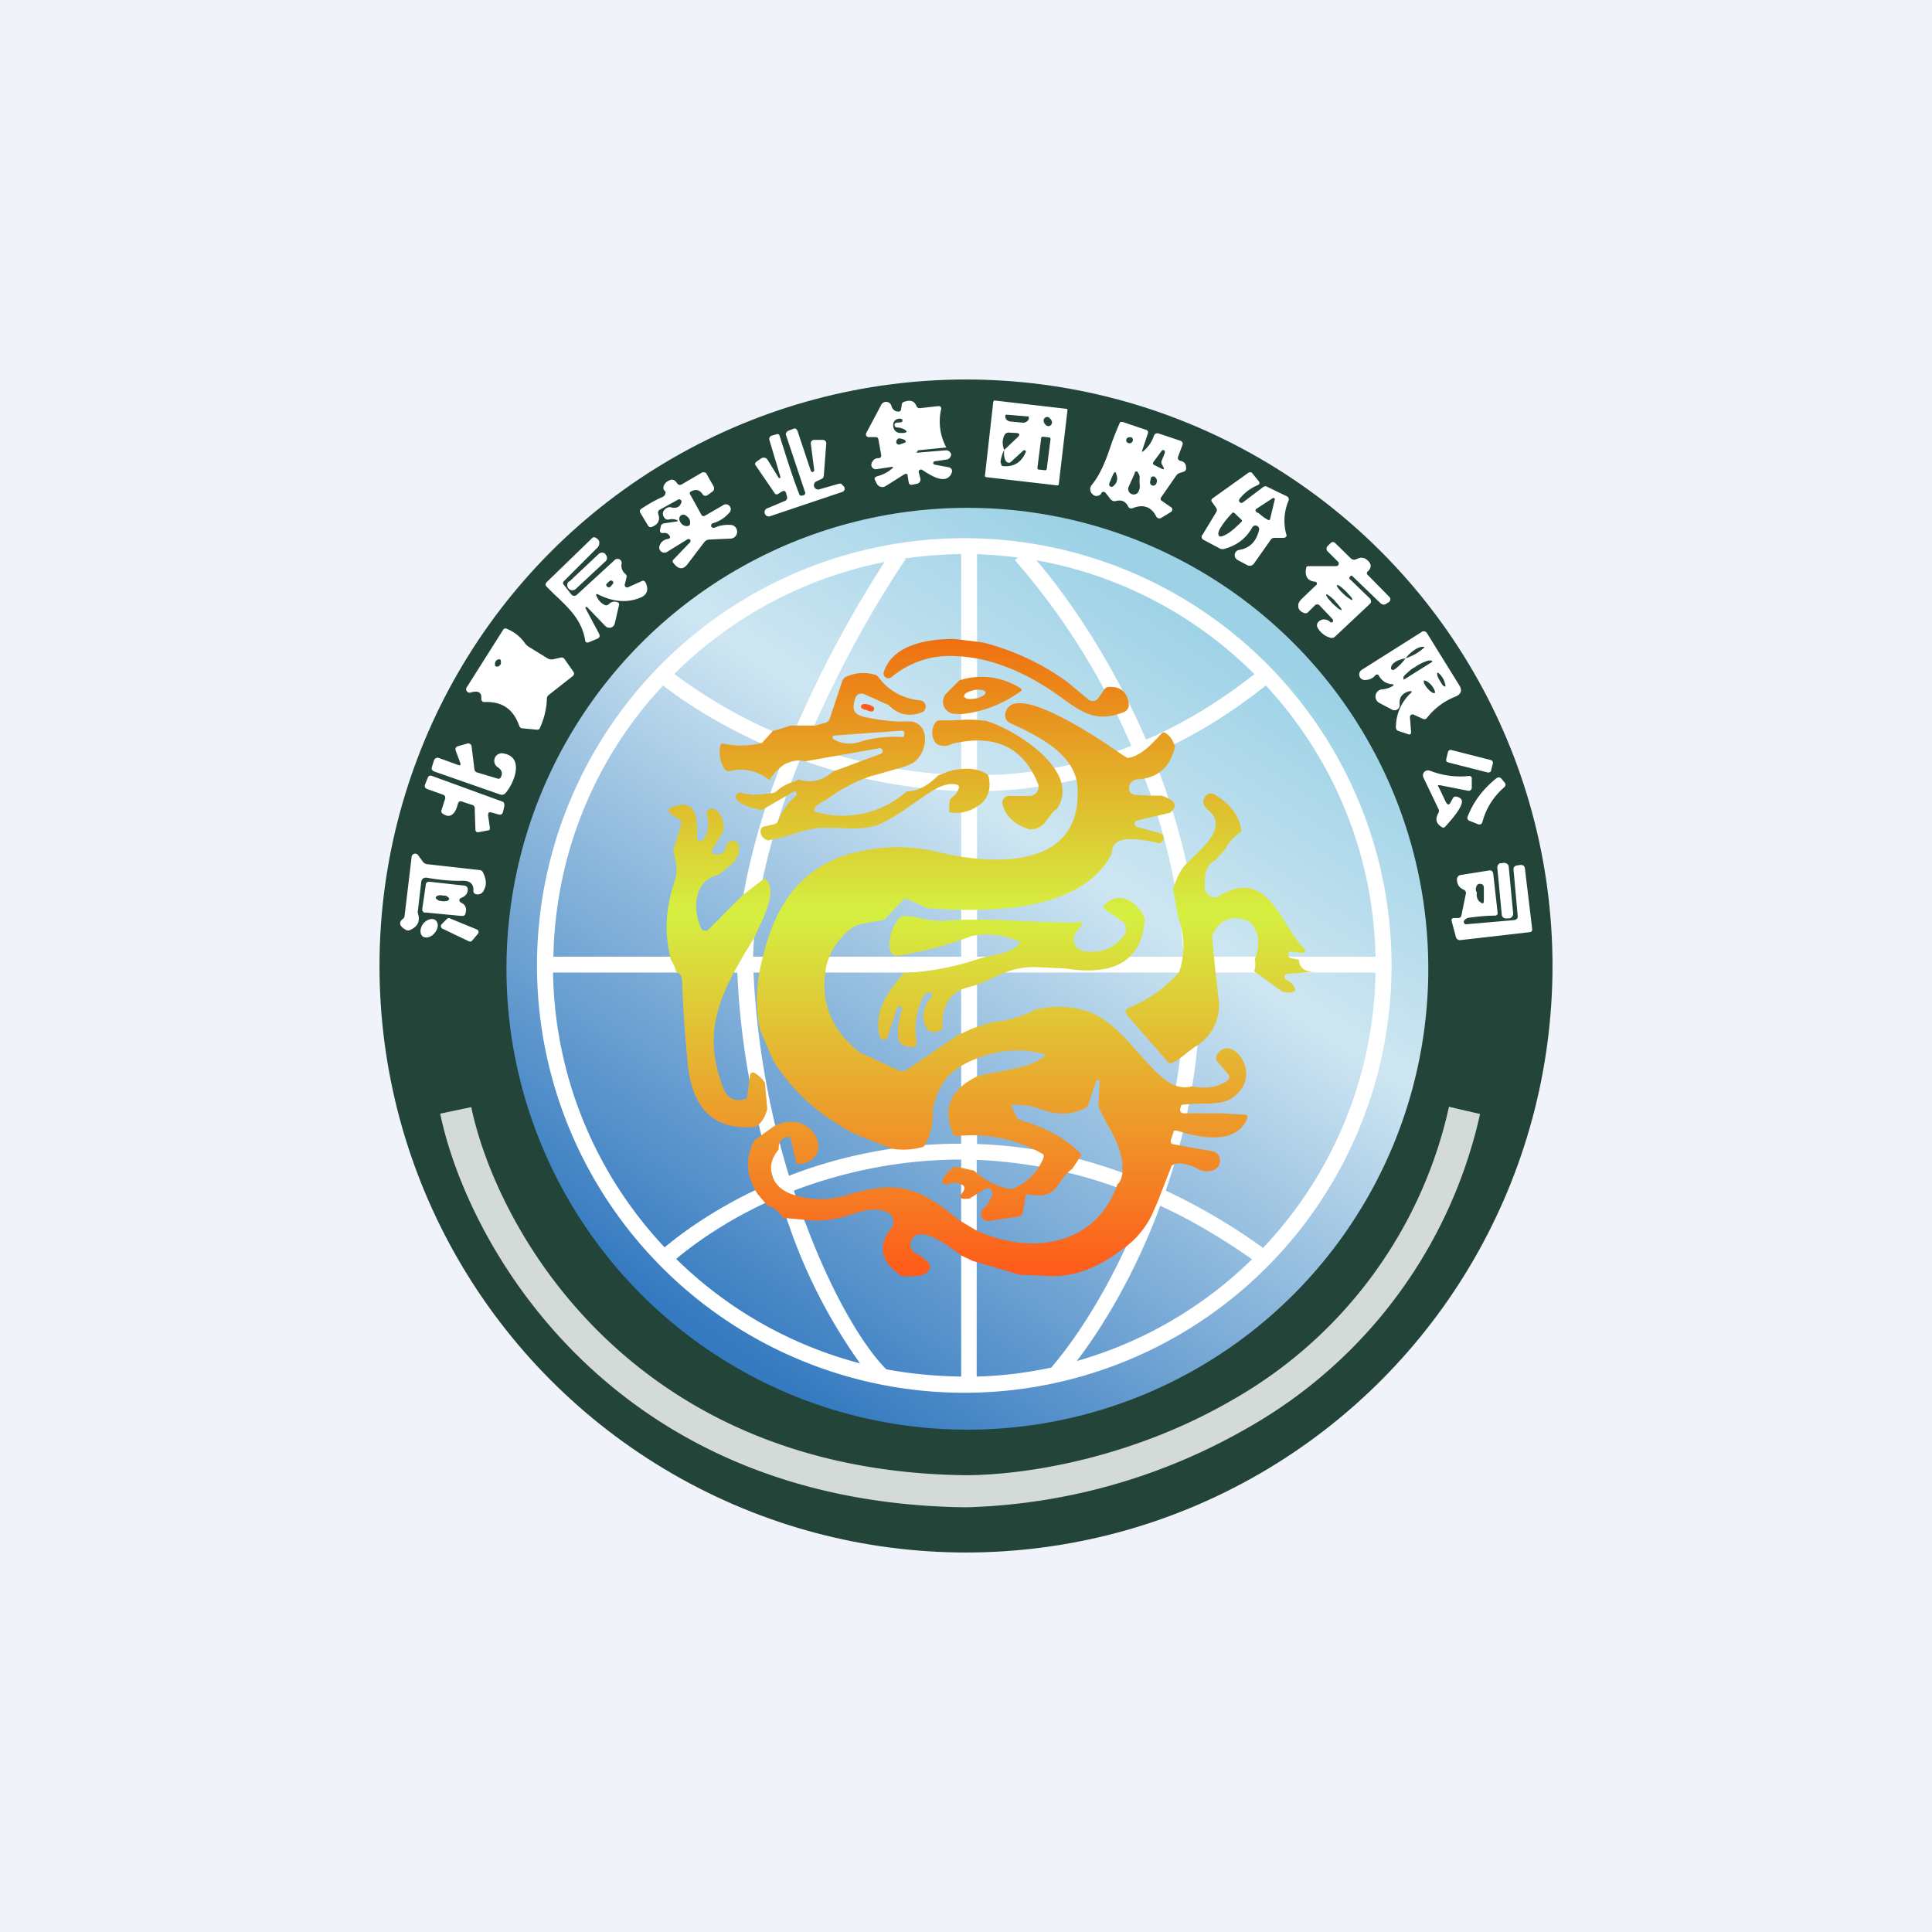 <!-- by TradingView --><svg width="56" height="56" viewBox="0 0 56 56" xmlns="http://www.w3.org/2000/svg"><path fill="#F0F3FA" d="M0 0h56v56H0z"/><circle cx="28" cy="28" r="17" fill="#234439"/><circle cx="28.04" cy="28.08" r="13.36" fill="url(#anq1j1dp5)"/><path fill-rule="evenodd" d="M27.95 40.37a12.38 12.38 0 1 0 0-24.77 12.38 12.38 0 0 0 0 24.77Zm.37-.47c.73-.02 1.45-.11 2.15-.26.76-.88 1.9-2.6 2.74-4.89a13.6 13.6 0 0 0-4.9-1.13v6.28Zm-.46 0v-6.29c-1.81 0-3.45.37-4.85.9.12.35.23.69.36 1 .75 2 1.64 3.5 2.32 4.18.7.13 1.43.2 2.17.21Zm.46-6.74c1.58.05 3.28.4 5.04 1.16a17.7 17.7 0 0 0 .97-6.13h-6.01v4.97Zm-.46-4.97v4.96c-1.86 0-3.55.37-4.99.93a23.85 23.85 0 0 1-1.03-5.89h6.02Zm.46-.46h5.99a17.8 17.8 0 0 0-1.34-5.69c-1.58.63-3.16.88-4.65.9v4.79Zm-.46-4.8v4.8h-6.03c.04-1.8.6-3.83 1.36-5.72a15.3 15.3 0 0 0 4.67.92Zm.46-.46c1.44 0 2.95-.26 4.47-.85a20.21 20.21 0 0 0-3.37-5.38l.08-.08c-.39-.05-.78-.08-1.18-.1v6.41Zm-.46-6.4v6.4a14.84 14.84 0 0 1-4.5-.88l.02-.04c.93-2.22 2.09-4.2 2.87-5.34l-.04-.02c.54-.08 1.09-.12 1.65-.13Zm8.43 20.43a11.9 11.9 0 0 1-5.08 2.95c.75-.98 1.7-2.54 2.42-4.5.87.4 1.76.92 2.66 1.55Zm3.58-8.3a11.88 11.88 0 0 1-3.26 7.97 17.6 17.6 0 0 0-2.82-1.66 18.18 18.18 0 0 0 1-6.32h5.08Zm-3.18-8.33a11.88 11.88 0 0 1 3.18 7.86h-5.1c-.11-2.11-.66-4.11-1.37-5.86 1.1-.48 2.2-1.13 3.29-2Zm-6.65-3.63a11.9 11.9 0 0 1 6.32 3.3c-1.04.82-2.1 1.45-3.14 1.9-1-2.3-2.26-4.13-3.18-5.2Zm-10.5 3.3a11.9 11.9 0 0 1 6.1-3.25 33.3 33.3 0 0 0-2.69 5.08l-.02.05a14.48 14.48 0 0 1-3.39-1.89Zm-3.5 8.19c.06-3.04 1.25-5.8 3.18-7.86.87.67 2.08 1.4 3.54 1.97-.77 1.92-1.35 4-1.39 5.89h-5.34Zm3.23 8.43a11.88 11.88 0 0 1-3.24-7.97h5.34l.01.16c.1 2.1.52 4.13 1.06 5.9-1.32.56-2.4 1.26-3.17 1.9Zm5.67 3.36a11.9 11.9 0 0 1-5.34-3.03c.73-.61 1.74-1.27 2.98-1.8l.35 1a15.66 15.66 0 0 0 2 3.83Z" fill="#fff"/><path d="m23.6 13.62-.1-.77a.1.1 0 0 1 .1-.1h.25a.1.1 0 0 1 .1.1l-.07.92c0 .06-.03.1-.08.12l-.13.06a.12.12 0 0 0 .09.23l.56-.16h.04c.02 0 .03 0 .04.02l.05.05a.1.1 0 0 1-.04.17l-2.08.7a.12.12 0 0 1-.16-.07.12.12 0 0 1 .08-.16l.5-.21a.1.1 0 0 0 .06-.13l-.02-.08c-.02-.08-.06-.1-.13-.06l-.11.07c-.04.02-.08.01-.1-.03l-.54-.79c-.04-.05-.03-.08.02-.12l.13-.09a.13.13 0 0 1 .19.04l.32.52a.03.03 0 0 0 .05-.03l-.32-1.07a.1.1 0 0 1 .06-.12l.14-.04c.05-.02.09 0 .1.05.26.83.45 1.4.57 1.69.01.04.06.05.13.02a.06.06 0 0 0 .04-.07l-.55-1.65c-.03-.06 0-.1.05-.14l.13-.05c.07-.04.12-.02.15.06l.38 1.14a.05.05 0 0 0 .1-.02ZM30.68 14.06l.01-.03.25-2.13a.04.04 0 0 0-.02-.05h-.01l-2.07-.24h-.03l-.02.04-.24 2.13a.04.04 0 0 0 0 .03l.03.02 2.07.24.03-.01Zm-1.5-2.04.61.05h.02l.01.01v.04c0 .04-.02.07-.06.1a.2.2 0 0 1-.13.03l-.32-.03a.2.2 0 0 1-.13-.05.13.13 0 0 1-.04-.1v-.04h.01a.03.03 0 0 1 .03-.01Zm1.31.24a.1.1 0 0 1-.04.07.1.1 0 0 1-.08.02.16.16 0 0 1-.09-.07.16.16 0 0 1-.03-.1.1.1 0 0 1 .04-.07.1.1 0 0 1 .09-.02c.03.01.06.04.08.07.02.03.04.06.03.1ZM29 13.4a1 1 0 0 1 .11-.36c-.02.15 0 .27.06.34l.01.01c.04.03.08.03.12 0l.36-.33a.05.05 0 0 1 .03-.01.04.04 0 0 1 .04.06c-.13.3-.35.43-.66.4h-.03v-.01m.07-.46a.5.5 0 0 1 0-.42c.03-.06.08-.09.14-.08l.2.01h.02c.09.02.1.05.03.12l-.39.37Zm-.11.36v.02-.02Zm0 .02v.02-.02Zm.02.06a.08.08 0 0 1-.02-.04m1.45-.73a.04.04 0 0 1 0 .02l-.11.87a.04.04 0 0 1-.01.01.04.04 0 0 1-.02.02h-.02l-.19-.02a.04.04 0 0 1-.01 0v-.01h-.01v-.01l-.01-.01v-.02l.11-.87a.04.04 0 0 1 .03-.03h.02l.19.02h.01l.01.02v.01ZM26.63 13.05l.8-.08a1.58 1.58 0 0 1-.15-1.11.07.07 0 0 0-.01-.06.07.07 0 0 0-.06-.03l-.54.06a.1.1 0 0 1-.11-.07c-.06-.14-.18-.18-.36-.11a.08.08 0 0 0-.06.07l-.02.13c0 .05-.03.08-.08.08-.1 0-.17-.06-.2-.16a.16.16 0 0 0-.3-.03l-.43.81a.08.08 0 0 0 0 .08.08.08 0 0 0 .07.04h.2c.05 0 .07.02.08.06l.08.45a.08.08 0 0 1-.01.07.08.08 0 0 1-.07.03c-.1 0-.16.05-.2.16a.13.13 0 0 0 .03.12.13.13 0 0 0 .11.04l.4-.06c.1-.02.12 0 .02.07-.12.1-.26.16-.41.2-.05.02-.07.05-.05.1l.05.1a.18.18 0 0 0 .26.08l.54-.34c.06-.03.1-.02.1.05l.03.19a.08.08 0 0 0 .1.06l.15-.03a.13.13 0 0 0 .04-.02.12.12 0 0 0 .05-.1v-.02l-.05-.19a.06.06 0 0 1 .03-.07.06.06 0 0 1 .07 0l.03.02c.22.14.66.43.82.08.04-.1 0-.16-.1-.18l-.38-.07a.05.05 0 0 1-.05-.05.05.05 0 0 1 .05-.05l.34-.05c.03 0 .05-.02.07-.03a.14.14 0 0 0 .04-.05.13.13 0 0 0 .02-.07.12.12 0 0 0-.03-.06c-.01-.02-.04-.04-.1-.06l-.84.07h-.01c-.04 0-.04 0 0-.03l.01-.02.01-.02h.02Zm-.51-.81-.13.01a.07.07 0 0 0-.06.05v.02a.07.07 0 0 0 .06.07c.08 0 .14.02.21.05.11.06.1.1-.02.11h-.03c-.15.01-.24-.05-.26-.2 0-.06 0-.1.04-.15a.2.2 0 0 1 .19-.06.05.05 0 0 1 .04.05l-.01.03a.05.05 0 0 1-.03.02Zm-.1.48a.1.1 0 0 1 .07-.01h.01a.7.7 0 0 1 .1.03.1.1 0 0 1 .04.03c.02.03.02.04-.01.06l-.14.05-.04.01-.03-.01-.02-.02a.09.09 0 0 1-.02-.02v-.02a.1.1 0 0 1 .05-.1ZM33.45 12.62a.99.99 0 0 1-.3.45c-.05.04-.06.03-.04-.02l.16-.48a.09.09 0 0 0 0-.07.09.09 0 0 0-.05-.04l-.68-.23h-.07a9.43 9.43 0 0 0-.24.59c-.15.45-.31.9-.58 1.23a.2.2 0 0 0-.05.14.2.2 0 0 0 .06.13l.05.04a.17.17 0 0 0 .2-.04l.02-.04c.04-.04.08-.03.12.01l.14.18c.05.05.1.07.16.05.17-.04.28.02.35.16a.1.1 0 0 0 .13.05c.3-.12.53-.05.68.23a.1.1 0 0 0 .06.06.1.1 0 0 0 .09-.01l.28-.17.01-.01a.08.08 0 0 0 .03-.06.08.08 0 0 0-.04-.07l-.26-.18a.08.08 0 0 1-.04-.05.09.09 0 0 1 .02-.06l.43-.62a.22.22 0 0 1 .1-.08l.13-.04a.1.1 0 0 0 .06-.1c0-.12-.05-.19-.16-.21a.1.1 0 0 1-.07-.05.1.1 0 0 1 0-.08l.12-.32c.03-.07 0-.12-.07-.14l-.63-.21a.1.1 0 0 0-.03 0 .1.1 0 0 0-.07.03l-.02.03Zm-.68.05c.03 0 .05.02.06.05.01.02.01.04 0 .07a.1.1 0 0 1-.05.05.1.1 0 0 1-.08 0 .09.09 0 0 1-.05-.04.09.09 0 0 1 0-.07.1.1 0 0 1 .05-.05.1.1 0 0 1 .07 0Zm1 .44-.1.25a.13.13 0 0 0 .02.12l.02.04c.05.08.03.1-.05.06l-.2-.1c-.05-.02-.05-.06-.02-.1l.23-.31a.05.05 0 0 1 .08-.01h.01v.05Zm-.78.6c.04.05.05.11.04.2v.1c.02.12 0 .2-.05.27a.16.16 0 0 1-.27-.16l.18-.4v-.02c.03-.05.06-.05.1 0Zm-.73.05c.05-.1.08-.1.1 0l.01.02c.03.12 0 .22-.08.29a.36.36 0 0 1-.03.03.07.07 0 0 1-.04.01.07.07 0 0 1-.07-.05v-.04l.11-.26Zm1.19.05a.07.07 0 0 1 .03.02c.06.05.07.12.03.2a.1.1 0 0 1-.12.04.1.1 0 0 1-.05-.12l.02-.1a.07.07 0 0 1 .06-.04h.03ZM19.38 15.06a.4.4 0 0 1 .2 0c.09.03.09.05 0 .06l-.33.05c-.06.01-.1.05-.1.11l-.02.08c0 .07.02.1.1.09.07-.01.13.01.17.07.04.05.03.08-.03.1-.14.02-.23.1-.26.23a.14.14 0 0 0 .06.14.14.14 0 0 0 .16.01l.6-.37a.06.06 0 0 1 .07.01.06.06 0 0 1 0 .08l-.49.51a.06.06 0 0 0-.01.04c0 .02 0 .04.02.05l.05.06c.13.13.25.12.36-.03l.48-.63a.2.2 0 0 1 .14-.08l.65-.03a.2.2 0 0 0 .02-.39.98.98 0 0 0-.52.08c-.03 0-.05 0-.08-.03a.06.06 0 0 1 0-.06.06.06 0 0 1 .03-.04.97.97 0 0 0 .48-.3.14.14 0 0 0-.18-.22l-.52.3a.07.07 0 0 1-.1-.03l-.32-.58c-.03-.04-.02-.08.03-.1.13-.07.24-.04.32.08a.1.1 0 0 0 .07.05.1.1 0 0 0 .08-.02l.14-.1a.12.12 0 0 0 .03-.16l-.21-.37a.08.08 0 0 0-.05-.03h-.06l-.6.35c-.05.03-.1.02-.14-.04-.06-.09-.13-.12-.21-.08a.35.35 0 0 0-.1.06.28.28 0 0 0-.07.1.16.16 0 0 0-.01.08c0 .03.02.05.04.07.03.03.03.06 0 .12a.21.21 0 0 1-.1.07c-.2.09-.39.2-.57.32-.06.04-.07.08-.03.14l.21.35c.03.05.07.06.12.04.18-.07.24-.2.18-.37a.1.1 0 0 1 .05-.13l.51-.28a.07.07 0 0 1 .1.01.08.08 0 0 1 0 .09c-.05.11-.14.15-.27.12a.18.18 0 0 0-.17.03c-.1.08-.11.16-.05.26.04.05.08.07.13.06Zm.48-.13c.1.06.16.14.14.25 0 .02 0 .04-.03.05a.08.08 0 0 1-.05.02h-.02c-.1-.01-.16-.06-.2-.16a.12.12 0 0 1 .16-.16ZM36.49 15.38a.1.1 0 0 0-.2-.08c-.17.3-.43.5-.77.6a.2.2 0 0 1-.16 0l-.47-.25a.1.1 0 0 1-.06-.1c0-.01 0-.03.02-.04l.4-.66a.11.11 0 0 0 0-.13l-.12-.17c-.03-.04-.02-.07.01-.1l1.05-.75a.09.09 0 0 1 .06-.01c.02 0 .04.01.05.03l.18.22c.04.05.04.09-.02.12-.21.09-.39.22-.53.4a.07.07 0 0 0 .01.1.07.07 0 0 0 .09 0l.58-.44a.1.1 0 0 1 .12-.01l.58.28a.1.1 0 0 1 .04.12 1.48 1.48 0 0 0-.06 1 .08.08 0 0 1 0 .03.08.08 0 0 1-.04.04l-.04.01h-.28a.13.13 0 0 0-.1.06l-.48.68a.15.15 0 0 1-.2.05l-.28-.15a.16.16 0 0 1-.08-.16.15.15 0 0 1 .13-.13c.3-.05.49-.24.57-.56Zm0-.5c.07.06.14.12.23.17l.02.01c.04.03.07.02.08-.04l.13-.54v-.02a.04.04 0 0 0-.06-.02l-.46.3c-.05.03-.05.07-.01.1a.1.1 0 0 0 .06.03Zm-.5.19-.21-.2-.02-.01h-.01a.04.04 0 0 0-.03 0l-.02.03a2.3 2.3 0 0 0-.33.42c-.06.1-.07.18-.04.21l.01.02c.02.01.05.02.09 0a.6.6 0 0 0 .15-.07 1.77 1.77 0 0 0 .21-.16l.18-.17.01-.01.01-.01a.04.04 0 0 0 0-.05ZM16.97 17.63l.39.73c.04.08.02.13-.06.16l-.24.1c-.06.01-.1 0-.1-.07-.1-.57-.44-.9-.9-1.33l-.2-.2c-.06-.05-.06-.1-.01-.15l1.3-1.26c.03-.04.08-.05.12-.02.08.04.11.1.1.16 0 .04-.02.1-.07.14l-.95.95c-.04.04-.04.08 0 .12l.21.27a.11.11 0 0 0 .08.04.1.1 0 0 0 .08-.03l1.1-1.01a.12.12 0 0 1 .2.1.3.3 0 0 0 .1.3.1.1 0 0 1 .04.11l-.05.2a.07.07 0 0 0 .1.08l.4-.18c.04-.02.07 0 .1.04.1.2.05.36-.14.44-.38.16-.79.13-1.21-.08-.08-.04-.1-.02-.06.06.05.1.11.17.2.22.06.04.1.03.15-.01a.22.22 0 0 1 .23-.06c.05.01.08.05.06.1l-.12.52a.16.16 0 0 1-.11.12.17.17 0 0 1-.17-.05l-.52-.54a.03.03 0 0 0-.04 0 .03.03 0 0 0-.01.01v.02Zm.72-.8a.4.4 0 0 0-.1.09c-.02.01-.02.03-.02.04l.02.04.05.03.05-.02.07-.08a.06.06 0 0 0-.03-.1.06.06 0 0 0-.04 0Z" fill="#fff"/><path d="m16.5 16.86.85-.8a.14.14 0 0 1 .2 0v.01c.06.06.06.15 0 .2l-.86.8a.14.14 0 0 1-.2-.22ZM38.21 18.03c.1-.1.22-.1.34-.01a.05.05 0 0 0 .09-.04l-.02-.04-.38-.4a.08.08 0 0 0-.06-.02.09.09 0 0 0-.06.02l-.2.2a.1.1 0 0 1-.11.03c-.12-.04-.18-.11-.18-.21 0-.07.03-.13.1-.2a72.9 72.9 0 0 1 .44-.42v-.04a.06.06 0 0 0-.06-.04c-.2-.02-.3-.15-.25-.4 0-.03.03-.05.07-.05h.8a.07.07 0 0 0 .07-.05.07.07 0 0 0-.02-.08l-.3-.3a.11.11 0 0 1 0-.15l.09-.09a.1.1 0 0 1 .07-.03.1.1 0 0 1 .06.03l.45.44a.13.13 0 0 0 .13.04l.13-.05c.06-.01.11 0 .16.02.18.12.21.24.08.37a.07.07 0 0 0-.03.06.07.07 0 0 0 .03.05l.63.64a.1.1 0 0 1-.02.14l-.08.05c-.05.04-.1.03-.16-.01l-.83-.8h-.04a.59.59 0 0 1-.04.05v.03l.6.58a.12.12 0 0 1 .02.04.11.11 0 0 1 0 .09l-.03.03-1 .94a.13.13 0 0 1-.12.04.6.6 0 0 1-.39-.3.14.14 0 0 1 .02-.16Zm.98-.64c.02-.01 0-.04-.03-.09l-.14-.15-.01-.01c-.12-.12-.23-.2-.26-.18 0 .01 0 .04.04.09a1.45 1.45 0 0 0 .38.34h.02Zm-.4.25c.05.03.08.05.1.04l-.01-.03a1.64 1.64 0 0 0-.18-.22v-.01a1.47 1.47 0 0 0-.17-.15c-.05-.03-.08-.05-.09-.04v.03l.04.06v.01l.14.16.17.15ZM15.85 19.07l-.52-.32a.4.4 0 0 1-.11-.1c-.14-.2-.31-.33-.52-.42-.05-.03-.1-.01-.12.03l-1.05 1.66a.1.1 0 0 0 .12.15c.22-.06.32 0 .3.2a.09.09 0 0 0 .1.08c.5-.02.83.2 1 .69a.1.1 0 0 0 .09.07l.41.04c.05 0 .08 0 .1-.05.12-.27.19-.54.2-.83 0-.06.02-.1.06-.13l.7-.55a.09.09 0 0 0 .01-.12l-.26-.37a.1.1 0 0 0-.11-.04l-.22.05a.24.24 0 0 1-.18-.04Zm-1.4.25a.1.1 0 0 1-.04 0h-.03l-.03-.02a.09.09 0 0 1 0-.04.12.12 0 0 1 0-.04l.01-.04.03-.04a.13.13 0 0 1 .03-.02l.04-.01h.03a.06.06 0 0 1 .02.02l.01.04v.03a.16.16 0 0 1-.01.06l-.03.03a.13.13 0 0 1-.04.03Z" fill="#fff"/><path fill-rule="evenodd" d="M39.97 19.59c.08.14.2.22.35.24.09 0 .1.03.02.07a.7.7 0 0 1-.27.08.21.21 0 0 0-.08.4l.36.19a.15.15 0 0 0 .22-.15c-.02-.2.07-.32.26-.38.1-.02.12 0 .04.07-.26.26-.4.58-.41.96 0 .06.02.1.08.12l.27.09c.06.02.1 0 .09-.07l-.03-.4a.08.08 0 0 1 .12-.09l.26.12c.05.02.08 0 .11-.03.22-.28.5-.49.83-.62.17-.07.2-.19.1-.34l-.93-1.5a.1.1 0 0 0-.1-.05.1.1 0 0 0-.04.01l-1.74 1.1a.16.16 0 0 0 .08.3c.12 0 .22-.04.3-.13a.07.07 0 0 1 .09-.02l.02.03Zm.35-.24a.06.06 0 0 0 0 .03.06.06 0 0 0 .09.03c.12-.08.23-.19.33-.33a1.37 1.37 0 0 0 .53-.3c.03-.03.01-.04-.04-.03-.1 0-.22.07-.35.18a1.81 1.81 0 0 0-.14.15c-.25.05-.4.14-.42.27Zm.37.35-.01-.02v-.06a.37.37 0 0 1 .07-.08l.11-.1c.05-.04.1-.08.15-.1l.04-.03a1.42 1.42 0 0 1 .34-.16.19.19 0 0 1 .1 0h.01l.02.03-.83.52Zm1.2.2c.01-.01.01-.04 0-.07a.7.7 0 0 0-.06-.16c-.06-.1-.14-.18-.16-.17-.01 0-.02.02-.01.05v.03l.03.07a.95.95 0 0 0 .09.15v.01a.52.52 0 0 0 .07.08l.04.01Zm-.3.18a.02.02 0 0 1-.01.01c-.03.01-.08-.02-.14-.07a.89.89 0 0 1-.12-.14.45.45 0 0 1-.05-.1v-.05c.04-.02.13.03.22.13.08.1.12.2.1.22Z" fill="#fff"/><path d="M14.43 22.24c.12.08.15.18.08.3-.02.03-.05.04-.08.03l-.6-.18a.11.11 0 0 1-.08-.1l-.08-.65a.1.1 0 0 0-.01-.04.1.1 0 0 0-.07-.05.1.1 0 0 0-.04 0l-.28.08c-.06.02-.08.06-.06.13l.13.35c.02.07 0 .09-.07.06l-.55-.2a.11.11 0 0 0-.14.07l-.06.19c-.02.06 0 .1.06.13l1.92.67a.14.14 0 0 0 .15-.04c.25-.28.56-1.04-.05-1.15a.22.22 0 0 0-.17.4ZM14.2 24l-.05-.35c-.01-.09.02-.12.1-.1l.21.06c.07.01.1-.01.12-.08l.04-.17c0-.07-.01-.11-.07-.13l-2.03-.74c-.06-.02-.1 0-.12.05l-.08.2c-.02.07 0 .1.06.13l.45.16c.06.02.09.06.07.13l-.1.31c-.02.05 0 .1.04.12.12.08.22.08.31-.02.05-.05.07-.12.1-.19a.97.97 0 0 1 .03-.1c.02-.05.05-.06.1-.05l.3.1a.1.1 0 0 1 .08.12l.02.59c0 .06.03.09.1.08l.26-.05c.05 0 .06-.03.06-.07ZM43.21 22.03l-1.14-.29a.08.08 0 0 0-.1.06l-.05.2c-.01.05.01.09.06.1l1.14.29c.05.01.1-.02.1-.06l.05-.2a.08.08 0 0 0-.06-.1ZM41.7 22.81l.21.44c.05.09.1.09.14 0l.06-.11a.09.09 0 0 1 .1-.05c.15.03.2.11.14.25-.05.13-.2.34-.45.61-.04.05-.08.05-.13.01-.15-.1-.17-.23-.08-.39a.13.13 0 0 0 0-.13l-.43-.9a.15.15 0 0 1 .02-.16.15.15 0 0 1 .17-.04 2.4 2.4 0 0 0 1.15.15.09.09 0 0 1 .06.05v.29a.09.09 0 0 1-.03.07.1.1 0 0 1-.08.02l-.81-.16c-.05-.01-.07 0-.05.05ZM43.6 22.67l-.08-.1c-.05-.05-.1-.05-.16 0-.37.3-.65.66-.82 1.1a.09.09 0 0 0 .05.12l.25.1a.1.1 0 0 0 .08 0 .1.1 0 0 0 .05-.07 2 2 0 0 1 .63-1c.05-.05.05-.1 0-.15ZM43.51 25.02l.08-.01c.07 0 .13.04.14.1l.13 1.37c0 .07-.05.13-.11.14h-.08a.12.12 0 0 1-.14-.1l-.13-1.37c0-.07.04-.13.11-.13Z" fill="#fff"/><path d="m42.51 26.79 1.37-.12c.08-.01.12-.05.11-.13l-.12-1.34c0-.03 0-.05.02-.07a.1.1 0 0 1 .06-.04l.12-.02c.08 0 .12.03.13.1l.21 1.75c.01.06-.02.1-.08.1l-2 .23c-.02 0-.05 0-.08-.02a.13.13 0 0 1-.05-.07l-.12-.45c-.02-.06 0-.1.07-.1h.1c.06 0 .1-.02.11-.08l.13-.63a.1.1 0 0 0-.06-.11c-.14-.06-.2-.16-.2-.31.01-.07.05-.11.12-.12l.82-.13a.1.1 0 0 1 .04 0 .1.1 0 0 1 .06.05l.01.03.13 1.15c0 .05-.02.07-.07.08-.27 0-.53.03-.76.06a.2.2 0 0 0-.13.07.07.07 0 0 0 .06.12Zm.3-.93c-.02.1 0 .2.07.27l.03.02c.07.06.1.04.1-.05v-.38a.1.1 0 0 0-.1-.1.1.1 0 0 0-.11.06c-.03.07-.03.13 0 .18ZM12.31 25.44h.06c.34.06.68.1 1.05.09.21 0 .32.1.3.3 0 .04.03.08.08.09.11.02.2-.03.24-.15.07-.14.05-.3-.04-.48a.11.11 0 0 0-.09-.07l-1.52-.17a.18.18 0 0 1-.13-.07l-.14-.19a.1.1 0 0 0-.12-.04.1.1 0 0 0-.07.1l-.2 1.67c0 .05-.02.1-.06.12-.12.1-.09.21.09.31a.13.13 0 0 0 .12.01c.23-.1.31-.26.23-.5a.1.1 0 0 1 0-.04l.1-.86a.14.14 0 0 1 .1-.12Z" fill="#fff"/><path d="M12.34 25.66c0-.08.05-.11.13-.1l.99.11c.06.01.09.04.1.1 0 .13-.07.21-.2.26a.07.07 0 0 0 0 .13c.13.06.18.17.13.32-.01.05-.04.07-.1.07l-1.06-.1a.08.08 0 0 1-.02 0h-.02a.1.1 0 0 1-.03-.03.1.1 0 0 1-.02-.03v-.05l.1-.68Zm.68.4c0-.04-.04-.07-.11-.1a.4.4 0 0 0-.07 0c-.06-.02-.1-.01-.15 0-.03.01-.05.03-.06.05v.01l.01.03.04.03a.23.23 0 0 0 .06.03l.07.01c.06.01.1 0 .14 0 .04-.02.07-.04.07-.06ZM13.04 26.62l.78.32a.08.08 0 0 1 .03.02.08.08 0 0 1 0 .11l-.17.2a.08.08 0 0 1-.1.01l-.75-.36a.08.08 0 0 1-.05-.06.08.08 0 0 1 .02-.07l.15-.15a.08.08 0 0 1 .1-.02ZM12.25 27.14c-.09-.07-.08-.24.02-.37.1-.12.26-.17.35-.1.1.08.09.24-.02.37-.1.13-.26.17-.35.1Z" fill="#fff"/><path d="m28.48 18.62-.82-.1c-.75 0-1.77.15-2.04.95a.14.14 0 0 0 .14.19c.03 0 .06-.02.09-.04a2.62 2.62 0 0 1 1.86-.6c1.12.04 2.18.56 3.07 1.21.65.48 1.05.7 1.8.41a.23.23 0 0 0 .14-.23c-.04-.34-.23-.51-.56-.5a.18.18 0 0 0-.15.07l-.17.25a.2.2 0 0 1-.3.04l-.6-.5a7.13 7.13 0 0 0-2.46-1.15Z" fill="url(#bnq1j1dp5)"/><path d="m25.28 22.49.7-.2c.14-.03.27-.08.41-.14.52-.23.63-1.25-.07-1.24-.38.02-.79-.03-1.23-.12-.36-.08-.4-.22-.3-.55a.2.2 0 0 1 .1-.12.2.2 0 0 1 .16 0l.67.3.03.01c.27.28.59.36.96.22a.18.18 0 0 0-.04-.35c-.5-.05-.9-.27-1.2-.66a.2.2 0 0 0-.1-.08 1.19 1.19 0 0 0-.83.05.22.22 0 0 0-.13.14l-.36 1.08a.19.19 0 0 1-.12.12l-.3.08h-.71l-.52.16-.31.34a2.4 2.4 0 0 1-1.15.02.08.08 0 0 0-.06.06.9.9 0 0 0 .13.69.13.13 0 0 0 .14.05c.42-.1.8-.01 1.15.26.15-.22.3-.38.47-.47.22-.1.4-.12.56-.07l.44-.08 1.71-.3a.08.08 0 0 1 .1.06.08.08 0 0 1-.05.1l-1.4.52a.97.97 0 0 1-1 .22.18.18 0 0 1-.13.07 1.3 1.3 0 0 0-.5.28.22.22 0 0 1-.13.05l-.18.02c-.23.04-.47.03-.71-.03a.12.12 0 0 0-.14.06.12.12 0 0 0 .02.14c.11.14.36.23.72.3l.94-.54a.04.04 0 0 1 .03 0 .04.04 0 0 1 .03.03l.01.03c.01.03 0 .05-.02.07-.23.2-.4.44-.52.73a.15.15 0 0 1-.11.09l-.3.07a.12.12 0 0 0-.09.1c-.02.13.04.23.2.3.26-.04.5-.11.75-.19.28-.08.56-.17.86-.18l.47.01c.4.02.8.04 1.16-.11.28-.13.56-.29.83-.49l.32-.22c.36-.25.73-.52 1.08-.44.06.01.09.05.07.11-.03.11-.1.2-.2.27a.16.16 0 0 0-.07.14l-.01.28c.35.07.68-.03.98-.29.17-.19.23-.43.17-.72a.17.17 0 0 0-.1-.12c-.27-.15-.63-.17-1.07-.05l-.3.12c-.3.3-.6.46-.91.46a2.8 2.8 0 0 1-2.65.59c-.09-.09.03-.2.34-.36.4-.3.83-.53 1.3-.68Zm-1.1-1.17 1.95-.14a.07.07 0 0 1 .08.09v.05c-.01.03-.03.05-.06.04-.42-.02-.82.02-1.22.14a.9.9 0 0 1-.78-.08.06.06 0 0 1-.02-.02v-.04a.06.06 0 0 1 .05-.04Z" fill="url(#cnq1j1dp5)"/><path d="m27.84 20.7-.18-.01a.35.35 0 0 1-.22-.6l.37-.37a2.09 2.09 0 0 1 1.77.23c.04.03.05.06 0 .09-.53.38-1.11.6-1.73.66Zm.73-.63c0-.02-.02-.03-.04-.05a.21.21 0 0 0-.07-.02l-.1-.01a.74.74 0 0 0-.34.09.21.21 0 0 0-.06.05l-.02.06.04.04.07.03h.1a.74.74 0 0 0 .34-.09.21.21 0 0 0 .06-.05l.02-.05Z" fill="url(#dnq1j1dp5)"/><path d="m24.97 20.52.04.03.22.07a.08.08 0 0 0 .1-.04.08.08 0 0 0-.03-.1.42.42 0 0 0-.27-.07.07.07 0 0 0-.06.11Z" fill="#FF5A1A"/><path d="M34.06 21.64c-.14.6-.5.92-1.1.95a.25.25 0 0 0-.23.23c-.02.14.06.22.22.22a6.43 6.43 0 0 0 .71.02c.41.13.5.3.25.5l-.94.22a.1.1 0 0 0-.08.1.1.1 0 0 0 .07.09l.67.18c.06.02.09.06.1.12 0 .08-.03.14-.12.17-.05 0-.12-.02-.19-.04-.45-.08-1.2-.23-1.2.35-.89 1.73-3.7 1.7-5.35 1.57l-.57-.26a.1.1 0 0 0-.13.03l-.54.57-.38.07c-.2.03-.4.06-.56.17a2 2 0 0 0-.73 1.06c-.21 1.02.1 1.86.95 2.54l1.12.52a.27.27 0 0 0 .27-.02l1.45-.99.44-.2.56-.18c.45-.04.88-.16 1.3-.38.52-.1 1-.09 1.46.06.6.2 1.04.7 1.47 1.19.28.31.55.62.86.85.25.16.48.2.7.14.43.08.78.02 1.04-.17a.12.12 0 0 0 .03-.17l-.34-.4a.1.1 0 0 1-.02-.07v-.06c.38-.77 1.47.55.44 1.22-.22.14-.55.15-.88.15-.2 0-.4.01-.57.04l-.03.11a.1.1 0 0 0 .1.13h1.11l.66.04a.08.08 0 0 1 .07.04.09.09 0 0 1 0 .07c-.32.79-1.42.55-2.04.35-.06-.01-.1 0-.1.06l-.07.21c-.02.07 0 .12.08.13l1.13.2a.27.27 0 0 1 .2.35.27.27 0 0 1-.07.13c-.13.11-.3.13-.5.06-.38-.2-.66-.24-.82-.12l-.4 1.03-.17.39a2.6 2.6 0 0 1-.9 1.03c-.73.56-1.47.8-2.2.74l-.73-.03-1.36-.4-.36-.17-.02-.02c-.27-.2-1.15-.9-1.4-.42a.3.3 0 0 0 .14.4c.15.07.28.18.4.32 0 .34-.4.34-.69.33h-.13c-.62-.41-.72-.88-.3-1.4a.3.3 0 0 0-.12-.45c-.35-.14-.62-.08-1 .05-.5.17-.99.23-1.46.16l-.57-.05a.72.72 0 0 0-.44-.35l-.29-.34c-.34-.53-.37-1.05-.09-1.56l.57-.41c1.14-.57 1.82.97.74 1.1-.06 0-.1-.02-.11-.08l-.15-.65c-.01-.05-.04-.07-.09-.06-.18.04-.27.16-.26.37-.43.5-.2 1.11.4 1.3.5.17 1 .18 1.5.04 1.49-.44 2.08-.32 3.32.7l.5.3c1.54.72 3.46.49 4.1-1.33.1-.09.14-.23.15-.43-.02-.02-.01-.07 0-.14-.06-.5-.25-.83-.46-1.2a9.03 9.03 0 0 1-.24-.49l.03-.7a.06.06 0 0 0 0-.04.05.05 0 0 0-.06-.02.05.05 0 0 0-.04.02v.02l-.23.67a.16.16 0 0 1-.09.1c-.55.26-.9.15-1.26.04a2.11 2.11 0 0 0-.81-.14c-.06 0-.08.03-.05.08l.15.3a.17.17 0 0 0 .1.07c.76.22 1.35.55 1.77 1l-.27.41c-.17.12-.27.26-.36.4-.18.25-.33.46-.98.33l-.1.55a.13.13 0 0 1-.1.1l-.88.13a.2.2 0 0 1-.22-.24.2.2 0 0 1 .06-.11c.11-.1.2-.24.26-.4a.15.15 0 0 0-.05-.17.15.15 0 0 0-.17 0l-.44.27-.13.01c-.11 0-.16-.04-.13-.11.15-.16.15-.27 0-.32a.43.43 0 0 0-.36 0 .11.11 0 0 1-.15-.15c.08-.15.2-.27.34-.36l.56.12c.33.3.7.49 1.1.54.4-.17.68-.42.85-.77.08-.14.1-.23.03-.26a4.1 4.1 0 0 0-2.47-.51c-.05 0-.1-.01-.11-.07-.32-.71-.1-1.26.67-1.65.16-.06.39-.1.63-.14.52-.1 1.11-.2 1.38-.5-.63-.2-1.3-.16-2 .11-.76.3-1.1.69-1.27 1.46.01.46-.08.83-.27 1.1-.32.09-.61.1-.89.06l-.52-.2c-.39-.15-.76-.29-1.1-.53a5.61 5.61 0 0 1-1.85-1.84l-.38-.88a4.37 4.37 0 0 1 .05-1.98c.43-1.9 1.36-3 3.22-3.26a5 5 0 0 1 1.95.1c1.55.37 4.14.5 3.98-1.91-.07-.96-1.17-1.48-1.95-1.84a.25.25 0 0 1-.14-.28c.21-.99 2.77.77 3.38 1.19a15.71 15.71 0 0 0 .16.1l.07-.01c.32-.08.56-.32.78-.55l.14-.15c.04-.04.09-.04.13 0 .11.07.2.2.26.38Z" fill="url(#enq1j1dp5)"/><path d="M28.6 20.9a3.57 3.57 0 0 0-.9-.02h-.46a.15.15 0 0 0-.13.07.5.5 0 0 0 0 .57c.04.04.07.07.12.08.14.04.26.02.37-.04 1.24-.3 2.07.1 2.49 1.17a.26.26 0 0 1-.24.34h-.59a.2.2 0 0 0-.2.25c.1.35.35.59.79.72.3 0 .42-.16.54-.33.07-.1.14-.2.25-.27.71-1.06-1.14-2.26-2.04-2.54Z" fill="url(#fnq1j1dp5)"/><path d="M35.98 24.1c-.24.18-.4.35-.45.5l-.3.33c-.21.1-.31.3-.3.61-.05.27.04.42.25.47a.18.18 0 0 0 .14-.03c1.05-.64 1.51.08 1.96.8.17.26.33.52.52.71a.08.08 0 0 1 .02.1.07.07 0 0 1-.08.03l-.34-.04a.05.05 0 0 0-.04.02.05.05 0 0 0-.01.03v.06c0 .04.02.07.06.08l.24.05c.01.25.19.37.51.34l-.85.07a.09.09 0 0 0-.08.07.09.09 0 0 0 .05.1c.14.06.23.16.27.3-.08.08-.22.09-.4.03l-.8-.58c.04-.09.05-.2.02-.34.18-.46.12-.83-.16-1.1-.5-.21-.87-.07-1.08.42l.1 1.03.08.7a1.4 1.4 0 0 1-.67 1.48l-.23.17c-.14.12-.28.23-.44.3a.1.1 0 0 1-.12-.03l-1.16-1.33c-.1-.12-.08-.2.07-.26a3.71 3.71 0 0 0 1.42-1.02c.17-.53.16-1.04-.02-1.54l-.16-.86c.12-.38.27-.65.46-.8l.15-.15c.39-.37.95-.91.4-1.35-.14-.12-.17-.25-.08-.38a.21.21 0 0 1 .28-.06c.47.29.73.64.77 1.07Z" fill="url(#gnq1j1dp5)"/><path d="m20.84 25.35.43-.36c.14-.2.19-.38.14-.5a.19.19 0 0 0-.36.02c-.03.2-.15.28-.34.25a.09.09 0 0 1-.07-.13l.29-.47c.02-.05.04-.1.04-.14a.6.6 0 0 0-.22-.54.16.16 0 0 0-.26.17c.08.26.04.5-.12.7a.1.1 0 0 1-.17-.05v-.05c.01-.45.03-1.13-.7-.86-.16.06-.16.14-.02.23l.2.13c.06.03.08.09.06.16l-.21.69a.22.22 0 0 0 0 .13c.08.3.12.51.02.83-.26.76-.3 1.52-.1 2.27.08.12.13.23.14.33.12.05.18.14.18.27.03.83.09 1.65.17 2.45.14 1.3.8 1.9 1.96 1.78.17-.1.28-.28.34-.52l-.07-.76a.9.9 0 0 0-.3-.28c-.08-.03-.12 0-.13.07l-.09.67c-.34.12-.57.01-.7-.34-.65-1.71 0-2.83.93-4.35l.1-.23c.22-.46.56-1.2.18-1.46l-.65.5-.97.98a.14.14 0 0 1-.18.01.13.13 0 0 1-.04-.05c-.26-.56-.21-1.39.52-1.55Z" fill="url(#hnq1j1dp5)"/><path d="M33.18 26.61c-.06 1.2-.83 1.7-2.31 1.46l-.89-.04c-.51 0-.84.15-1.17.3-.21.1-.42.2-.69.27-.63.15-.84.6-.8 1.23-.57.37-.74-.56-.32-.92a.08.08 0 0 0-.05-.14c-.08 0-.14.03-.18.1-.22.42-.28.88-.2 1.35.01.07-.02.1-.08.12a.44.44 0 0 1-.4-.12.16.16 0 0 1-.05-.1c-.03-.28 0-.56.1-.83a.07.07 0 0 0-.01-.08l-.04-.04c-.04-.03-.07-.03-.08.02l-.28.86a.12.12 0 0 1-.23 0c-.17-.71.17-1.22.7-1.85.7-.03 1.42-.16 2.15-.4.15-.05.3-.08.44-.11.3-.06.59-.12.8-.38a2.3 2.3 0 0 0-1.42-.18 10.77 10.77 0 0 1-2.19.58.25.25 0 0 1-.19-.22 1.2 1.2 0 0 1 .26-.86.21.21 0 0 1 .17-.08c.17 0 .33.04.48.07.22.04.42.08.63.07.85-.06 1.65-.03 2.4.01.56.03 1.1.05 1.6.03.05 0 .06.02.03.07l-.17.22a.34.34 0 0 0 .2.54c.51.09.9-.06 1.2-.46a.29.29 0 0 0-.07-.4l-.5-.35c-.05-.03-.05-.07-.01-.11.41-.45.95-.12 1.17.37Z" fill="url(#inq1j1dp5)"/><path d="M36.16 41.39a17.28 17.28 0 0 1-8.16 2.3c-10.31-.12-14.46-7.63-15.24-11.41l.9-.19c.73 3.5 4.6 10.56 14.34 10.67 1.9-.01 4.92-.56 7.7-2.17a13 13 0 0 0 6.3-8.51l.9.21a13.92 13.92 0 0 1-6.74 9.1Z" fill="#fff" fill-opacity=".8"/><defs><linearGradient id="anq1j1dp5" x1="34.75" y1="17.77" x2="20.91" y2="38.9" gradientUnits="userSpaceOnUse"><stop stop-color="#9DD2E6"/><stop offset=".32" stop-color="#CEE6F2"/><stop offset="1" stop-color="#357AC0"/></linearGradient><linearGradient id="bnq1j1dp5" x1="28.74" y1="18.52" x2="28.74" y2="36.99" gradientUnits="userSpaceOnUse"><stop stop-color="#F06F11"/><stop offset=".43" stop-color="#D5F041"/></linearGradient><linearGradient id="cnq1j1dp5" x1="28.74" y1="18.52" x2="28.74" y2="36.99" gradientUnits="userSpaceOnUse"><stop stop-color="#F06F11"/><stop offset=".43" stop-color="#D5F041"/></linearGradient><linearGradient id="dnq1j1dp5" x1="28.74" y1="18.52" x2="28.74" y2="36.99" gradientUnits="userSpaceOnUse"><stop stop-color="#F06F11"/><stop offset=".43" stop-color="#D5F041"/></linearGradient><linearGradient id="enq1j1dp5" x1="28.74" y1="18.52" x2="28.74" y2="36.99" gradientUnits="userSpaceOnUse"><stop stop-color="#F06F11"/><stop offset=".43" stop-color="#D5F041"/><stop offset="1" stop-color="#FF5A1A"/></linearGradient><linearGradient id="fnq1j1dp5" x1="28.74" y1="18.52" x2="28.74" y2="36.99" gradientUnits="userSpaceOnUse"><stop stop-color="#F06F11"/><stop offset=".43" stop-color="#D5F041"/></linearGradient><linearGradient id="gnq1j1dp5" x1="28.74" y1="18.52" x2="28.74" y2="36.99" gradientUnits="userSpaceOnUse"><stop stop-color="#F06F11"/><stop offset=".43" stop-color="#D5F041"/><stop offset="1" stop-color="#FF5A1A"/></linearGradient><linearGradient id="hnq1j1dp5" x1="28.74" y1="18.52" x2="28.74" y2="36.99" gradientUnits="userSpaceOnUse"><stop stop-color="#F06F11"/><stop offset=".43" stop-color="#D5F041"/><stop offset="1" stop-color="#FF5A1A"/></linearGradient><linearGradient id="inq1j1dp5" x1="28.74" y1="18.52" x2="28.74" y2="36.99" gradientUnits="userSpaceOnUse"><stop stop-color="#F06F11"/><stop offset=".43" stop-color="#D5F041"/><stop offset="1" stop-color="#FF5A1A"/></linearGradient></defs></svg>